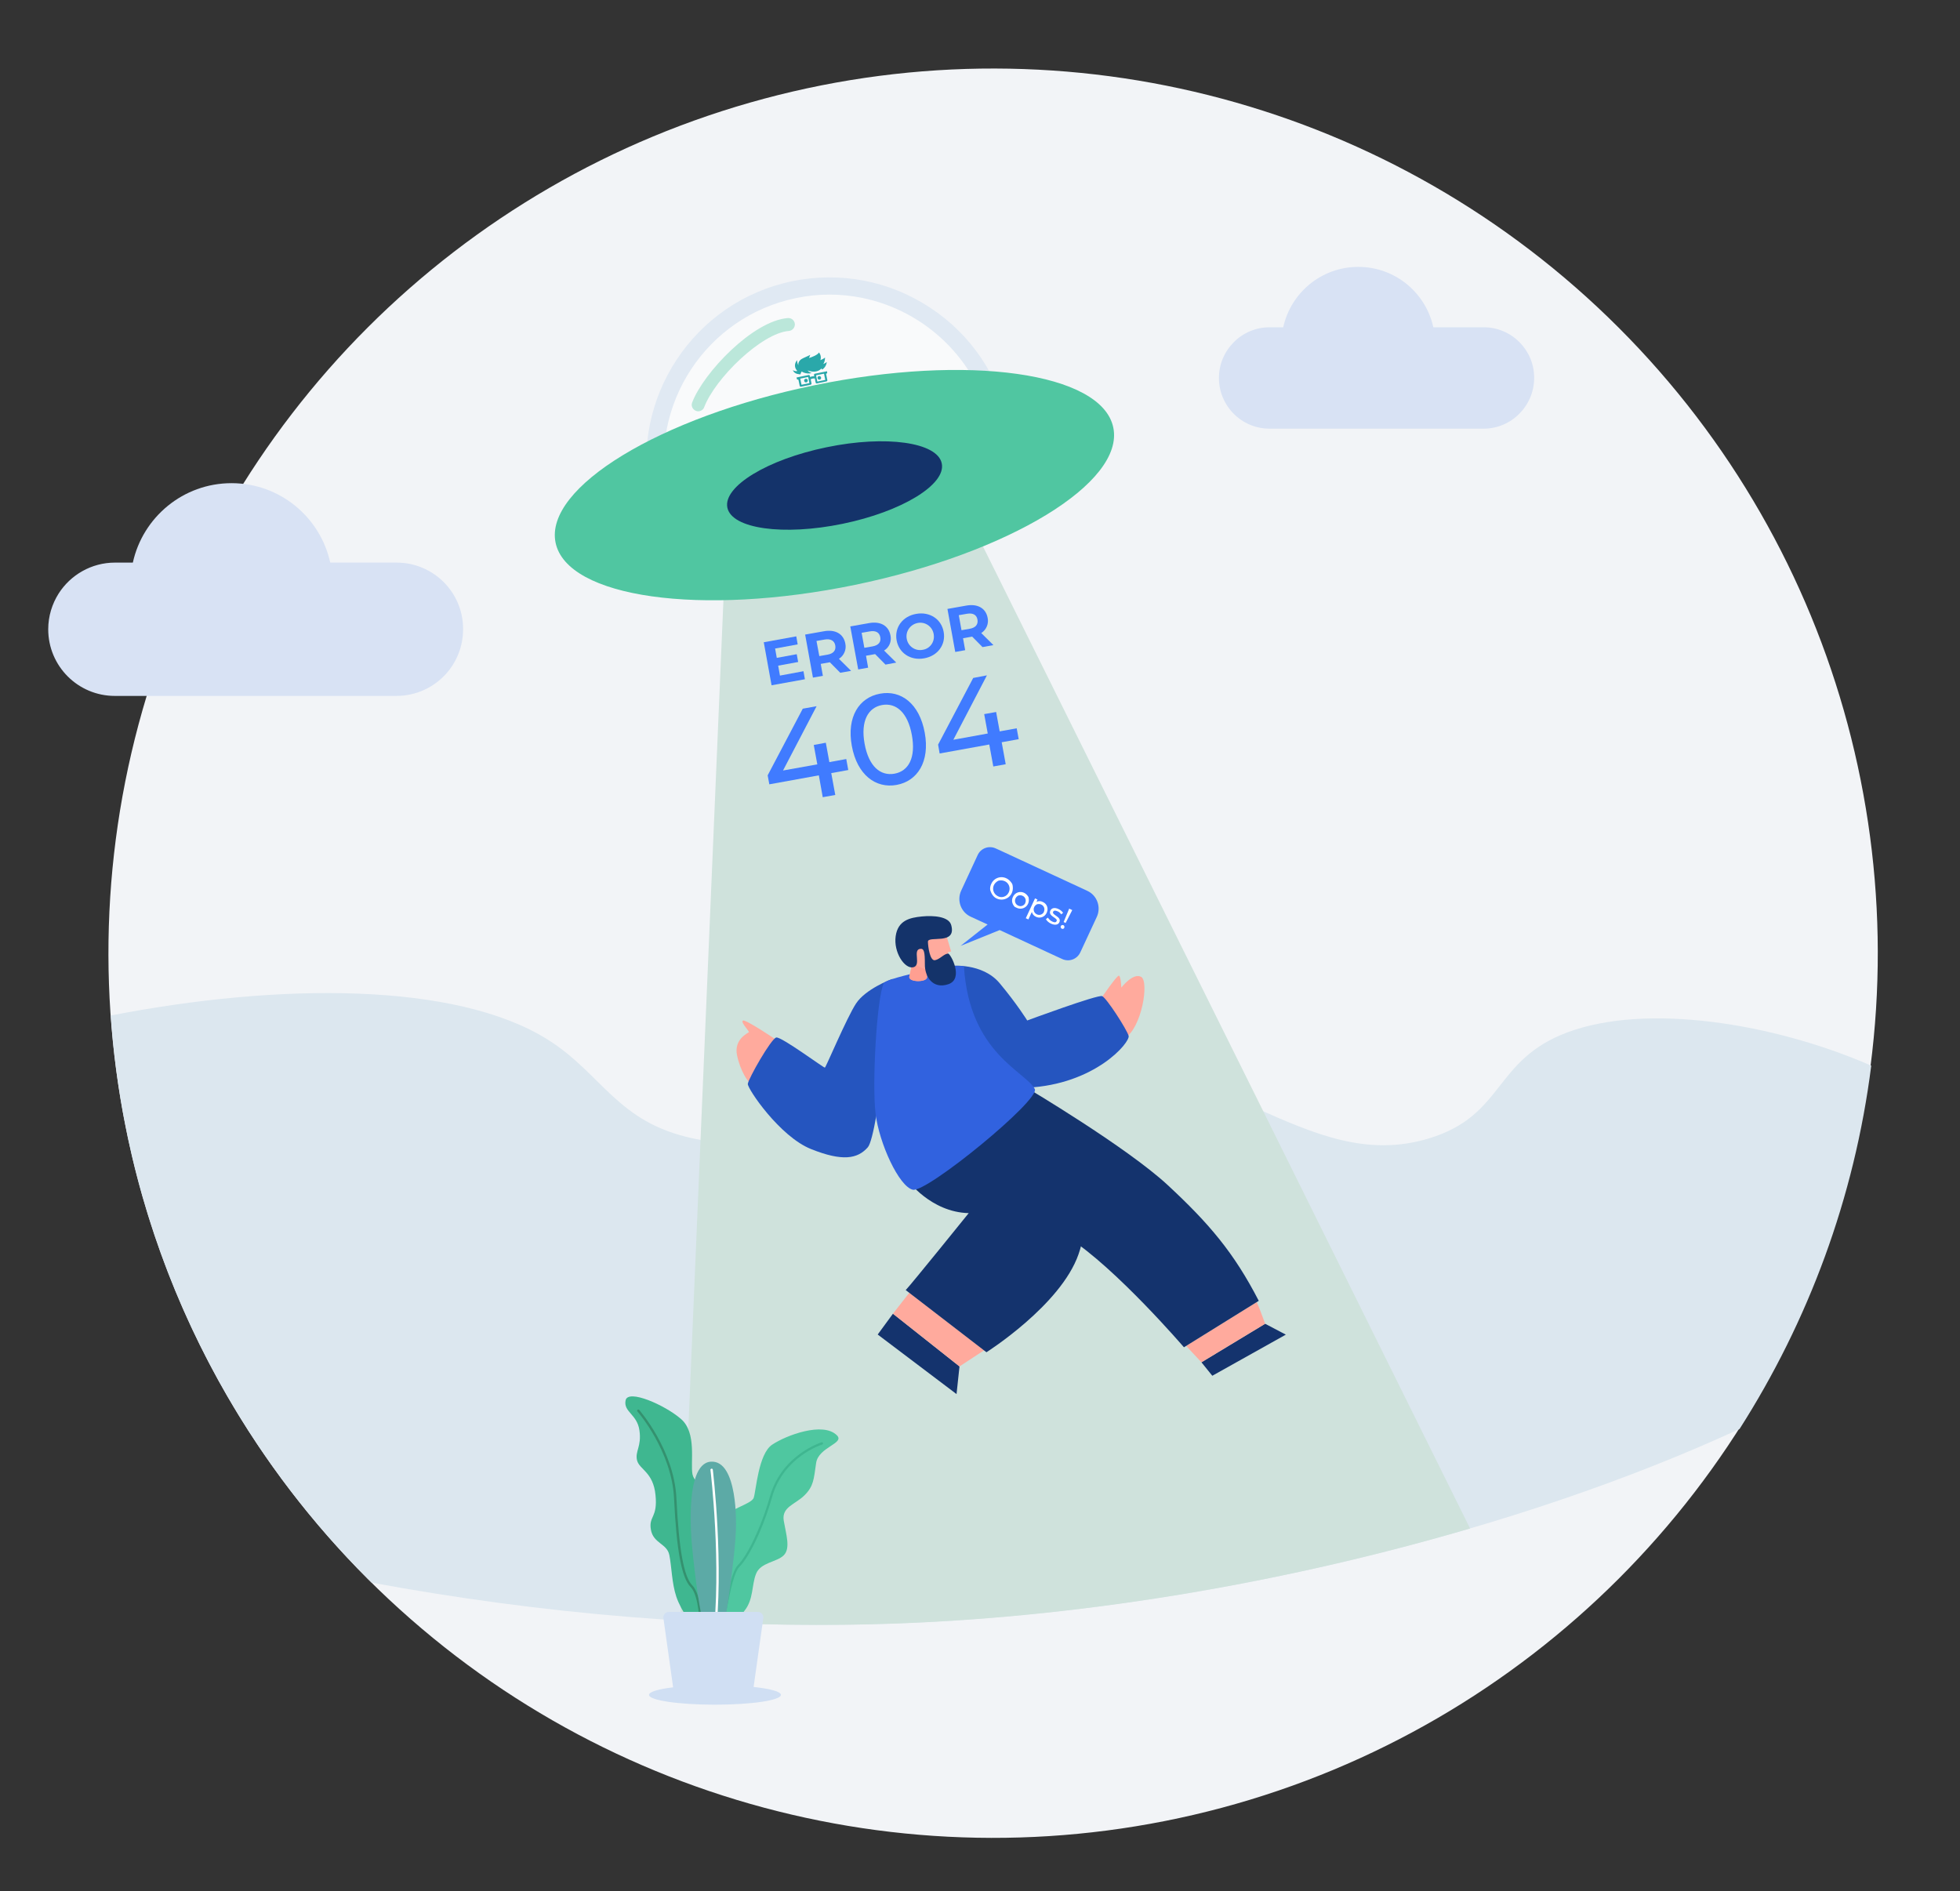 <?xml version="1.0" encoding="utf-8"?>
<!-- Generator: Adobe Illustrator 27.8.1, SVG Export Plug-In . SVG Version: 6.00 Build 0)  -->
<svg version="1.1" id="illustration-01" xmlns="http://www.w3.org/2000/svg" xmlns:xlink="http://www.w3.org/1999/xlink" x="0px"
	 y="0px" viewBox="0 0 1658.3 1600" style="enable-background:new 0 0 1658.3 1600;" xml:space="preserve">
<rect x="0" y="0" width="1658.3" height="1600" fill="#333333" stroke="none"/>
<style type="text/css">
	.st0{fill:#F2F4F7;}
	.st1{fill:#DCE7EF;}
	.st2{fill:#CFE2DC;}
	.st3{fill:#D8E2F4;}
	.st4{opacity:0.56;fill:#FFFFFF;}
	.st5{fill:#E0E9F3;}
	.st6{fill:#2AA8AA;}
	.st7{opacity:0.36;fill:#50C6A1;}
	.st8{fill:#50C6A1;}
	.st9{fill:#14336A;}
	.st10{fill:#14336D;}
	.st11{fill:#FFAA9D;}
	.st12{fill:#2555BF;}
	.st13{fill:#3162DF;}
	.st14{fill:#FF9F91;}
	.st15{fill:#407BFF;}
	.st16{fill:#FFFFFF;}
	.st17{fill:#3FB790;}
	.st18{fill:#34916F;}
	.st19{fill:#4FC7A0;}
	.st20{fill:#3FB690;}
	.st21{fill:#5CAAA6;}
	.st22{fill:#D0DFF3;}
</style>
<g>
	
		<ellipse transform="matrix(0.707 -0.707 0.707 0.707 -324.116 830.448)" class="st0" cx="840.4" cy="806.5" rx="748.6" ry="748.6"/>
	<path class="st1" d="M1326,873.5c-62.9,23.6-52.8,70.4-117.4,89.8c-104.2,31.2-176.5-76.9-331.6-71.8
		c-138,4.6-185.9,93.7-290.1,71.8c-65-13.6-77.3-54.8-123.6-83.8c-77.6-48.6-226.5-48.1-369.6-20.3c13,187.3,95,355.7,220.7,479.8
		c141.4,26.2,295.2,40.1,445.3,34.5c263.7-9.8,530.4-80.4,712.1-164.5c58.1-91,97.2-195.3,111.4-307.4
		C1500.5,865.6,1393.1,848.4,1326,873.5z"/>
	<path class="st2" d="M1068.8,940.2L796.8,392.1c-3.7-17.9-47.3-24.1-97.4-13.7c-50.1,10.3-87.7,33.2-84,51.1l-22.7,534.9
		l-17.2,406.8c61.2,3.7,122.9,4.7,184,2.4c167.8-6.2,336.8-37.1,484.3-80.4L1068.8,940.2z"/>
	<path class="st3" d="M1285.6,289.5c-7.8-7.8-18.5-12.6-30.3-12.6h-42.6c-6.4-29.2-32.3-51.1-63.5-51.1s-57.1,21.9-63.5,51.1h-11.5
		c-11.8,0-22.6,4.8-30.3,12.6c-7.8,7.8-12.6,18.5-12.6,30.3v0c0,13.1,5.9,24.8,15.1,32.7c7.5,6.4,17.2,10.2,27.7,10.2h181
		c11.8,0,22.6-4.8,30.3-12.6c7.8-7.8,12.6-18.5,12.6-30.3v0C1298.1,308,1293.3,297.3,1285.6,289.5z"/>
	<path class="st3" d="M375.4,492.5c-10.2-10.2-24.3-16.5-39.9-16.5h-56.1c-8.4-38.4-42.6-67.2-83.5-67.2s-75.1,28.8-83.5,67.2H97.3
		c-20,0-37.7,10.5-47.7,26.2c-5.5,8.7-8.8,19.1-8.8,30.2v0c0,15.6,6.3,29.7,16.5,39.9c10.2,10.2,24.3,16.5,39.9,16.5h238.2
		c16.6,0,31.6-7.2,41.9-18.6c9-10,14.5-23.2,14.5-37.8v0C391.9,516.8,385.6,502.7,375.4,492.5z"/>
	<g>
		<g>
			<path class="st4" d="M846.2,359.7c4.1,19.9,4,39.8,0.2,58.6l-271.2,47.2c-8.4-13.9-14.5-29.4-18-46.2
				C540.8,339.4,592.2,261.4,672,245C751.8,228.5,829.8,279.9,846.2,359.7z"/>
			<path class="st5" d="M573.8,472.7c-2-0.4-3.8-1.6-4.9-3.4c-9-15-15.3-31.3-18.9-48.5c-17.2-83.6,36.8-165.7,120.4-182.9
				c40.5-8.3,81.9-0.4,116.4,22.3c34.6,22.7,58.2,57.6,66.5,98.1l0,0c4.2,20.5,4.3,41.2,0.2,61.5c-0.6,3-3,5.3-6,5.8l-271.2,47.2
				C575.6,472.9,574.7,472.8,573.8,472.7z M729.3,252c-17.9-3.6-36.8-3.8-55.8,0.2c-75.7,15.6-124.6,89.8-109,165.5
				c2.9,14,7.8,27.2,14.6,39.6l261-45.4c2.7-16.8,2.4-33.8-1.1-50.7C827.3,304.5,782.7,262.8,729.3,252z"/>
			<g id="Nerd_-_Dark" transform="translate(0 0)">
				<g>
					<g id="Group_1391">
						<path id="Path_2802" class="st6" d="M696.6,308c1-1.7,1.5-3.6,1.4-5.6c-0.5,0.9-2.9,1.9-3.9,2.3c0.8-2.2,0.3-4.7-1.2-6.5
							c-1,2.1-6.3,4.1-8.4,4.7c0.6-1.4,1-2.7,1-2.7s-0.8,0.6-5.9,2.8s-4.1,6.1-4.1,6.1c-0.7-1.3-1.1-2.8-1.1-4.4
							c-2.5,3-2.4,6.4,0.2,9.2c-1.2,0.3-2.6,0-3.8-0.7c0.8,1.9,2.5,3.1,4.5,3.3c0.6,0.1,1.1,0.1,1.9,0.3c0.2-0.9,0.6-1.7,1.1-2.5
							c0.4,0.3,0.9,0.5,1.4,0.8c2.2,0.9,4.8,1.2,7.1,0.5c-1.4-0.4-2.6-1.1-3.5-2.2c4.3,1.7,8.8,1.4,11.7-1.6
							c0.3,0.3,0.5,0.6,0.6,0.9c2.2-1.4,3.6-3.7,3.9-6.4C698.6,307,697.6,307.6,696.6,308"/>
						<path id="Path_2803" class="st6" d="M689.4,316.2c-0.4,0.1-0.8,0.5-0.7,1.1l0.2,1c-1.2,0-2.4,0.2-3.5,0.7l-0.2-1
							c-0.1-0.4-0.5-0.8-1.1-0.7l-10.2,2.1l0.5,1.7c0,0,1.1-0.2,1.2,0.5l1,4.9c0.1,0.4,0.5,0.8,1.1,0.7l8.2-1.7
							c0.4-0.1,0.8-0.5,0.7-1.1l-0.7-3.5c1.1-0.6,2.2-0.8,3.5-0.7l0.7,3.5c0.1,0.4,0.5,0.8,1.1,0.7l8.1-1.7c0.4-0.1,0.8-0.5,0.7-1.1
							l-1-4.9c-0.2-0.8,0.9-0.9,0.9-0.9l-0.2-1.7L689.4,316.2z M684.8,324c0,0.1-0.1,0.2-0.1,0.2l0,0l-6.4,1.3
							c-0.1,0-0.2-0.1-0.2-0.1l0,0l-1-4.9c0-0.1,0.1-0.2,0.1-0.2l6.4-1.3c0.1,0,0.2,0.1,0.2,0.1L684.8,324z M698.2,321.3
							c0,0.1-0.1,0.2-0.1,0.2l-6.4,1.3c-0.1,0-0.2-0.1-0.2-0.1l0,0l-1-4.9c0-0.1,0.1-0.2,0.1-0.3l0,0l6.4-1.3c0.1,0,0.2,0.1,0.2,0.1
							L698.2,321.3z"/>
						<path id="Path_2804" class="st6" d="M683.4,321.7c0.2,0.8-0.4,1.7-1.2,1.8c-0.8,0.2-1.7-0.4-1.8-1.2c-0.2-0.8,0.4-1.7,1.2-1.8
							C682.4,320.3,683.3,320.9,683.4,321.7L683.4,321.7"/>
						<path id="Path_2805" class="st6" d="M694.7,319.4c0.2,0.8-0.4,1.7-1.2,1.8c-0.8,0.2-1.7-0.4-1.8-1.2c-0.2-0.8,0.4-1.7,1.2-1.8
							C693.6,318,694.5,318.6,694.7,319.4L694.7,319.4"/>
					</g>
				</g>
			</g>
			<path class="st7" d="M590.7,348c-0.6,0-1.3-0.1-1.9-0.4c-2.8-1.1-4.3-4.2-3.2-7c9.6-25.3,51.4-69.2,81-71.5c3.1-0.2,5.6,2,5.9,5
				c0.2,3-2,5.6-5,5.9c-23.1,1.8-62.4,40-71.7,64.5C595,346.7,592.9,348,590.7,348z"/>
		</g>
		
			<ellipse transform="matrix(0.979 -0.202 0.202 0.979 -68.359 150.925)" class="st8" cx="706.2" cy="410.8" rx="241" ry="86.2"/>
		<path class="st9" d="M796.8,392.1c3.7,17.9-33.9,40.8-84,51.1c-50.1,10.3-93.7,4.2-97.4-13.7c-3.7-17.9,33.9-40.8,84-51.1
			C749.6,368,793.2,374.2,796.8,392.1z"/>
	</g>
	<g>
		<polygon class="st10" points="1016.5,1152.6 1025.7,1164 1087.9,1129.2 1070.4,1120 		"/>
		<path class="st11" d="M1016.5,1152.6l53.9-32.6c0,0-5-13.9-7.1-18.3l-59.8,37L1016.5,1152.6z"/>
		<path class="st10" d="M868.6,920.3c0,0,84.7,50.2,119.4,82.4c34.8,32.3,56,57.1,77,97.9l-63.3,39.3c0,0-57.7-67.2-97.7-92.7
			c-40-25.5-108.6-89.3-108.6-89.3L868.6,920.3z"/>
		<polygon class="st10" points="755.5,1111.5 742.6,1129.1 809.3,1179.5 811.8,1156.1 		"/>
		<polygon class="st11" points="755.5,1111.5 811.8,1156.1 832.7,1142.4 769.4,1093.7 		"/>
		<path class="st10" d="M767.6,998.2c0,0,19.7,27.4,52,28.2c0,0-48.8,60.5-53.3,65.1l68.3,52.6c0,0,62.8-39.7,77.9-82.9
			c15.1-43.2-12.2-66.1-36.8-82.9c-24.7-16.9-55.9-27.2-55.9-27.2L767.6,998.2z"/>
		<path class="st11" d="M930.9,845.7c0,0,14.2-20.8,15.8-20.2c1.7,0.6,2,10.1,2,10.1s9.9-12.9,16.8-9.1c6.9,3.8,0.6,43.3-14,52
			L930.9,845.7z"/>
		<path class="st12" d="M804.5,817.2c0,0,26.6-2.9,41.3,14.7c14.7,17.6,23.3,31.5,23.3,31.5s59.7-22.1,63.4-20.6
			c3.7,1.5,20.9,28.2,22.4,33.6c1.5,5.4-28.3,41.2-86.2,43.9C810.8,923,789.4,837.9,804.5,817.2z"/>
		<path class="st11" d="M657.1,880c0,0-26.3-17.8-28.5-16.5c-2.3,1.3,5.6,9.1,5,9.8c-0.6,0.7-12.9,5.9-10,19.6
			c2.9,13.7,9.3,22.7,12.2,24.7L657.1,880z"/>
		<path class="st12" d="M755,828.3c-1.9,0.5-22.8,8.7-30.7,20.7c-7.9,12-25.5,54-26.4,54.3c-0.9,0.3-36.8-26.3-41.1-25.5
			c-4.3,0.8-23.8,35.1-24.1,39.3c-0.2,4.2,27,44.5,53.5,55.1c26.5,10.6,39.4,8.4,48.1-1.6C742.9,960.5,756.9,827.8,755,828.3z"/>
		<path class="st13" d="M875.5,921.4c4.8,9.1-91.5,88-103.2,85.2c-11.7-2.8-28.4-39.1-31.5-64.3c-3.1-25.2,1-98.6,7-110.5
			c2.4-4.8,67.5-18.1,67.8-13.7C820.3,891.2,867.7,906.5,875.5,921.4z"/>
		<g>
			<path class="st11" d="M799.6,787.8l5.1,17.2l-2.6,0.6c0,0,1.9,14.9-8.8,15.4c-3.1,0.2-7.5-1.3-8.4-0.5c-1.1,0.9-0.6,5-0.5,6.2
				c0.1,4.6-16.3,4.5-15-0.6c1.2-4.9,3-11.6,1.8-13c-4.1-4.9-8.7-18.5,3.9-27C785.1,779.4,797.8,781.9,799.6,787.8z"/>
			<path class="st14" d="M769.3,826.1c1.2-4.9,3-11.6,1.8-13c0,0,8.4,7.4,14.1,7.2c0,0,0,0,0,0c-0.2,0-0.3,0.1-0.4,0.2
				c-1.1,0.9-0.6,5-0.5,6.2C784.4,831.4,768.1,831.3,769.3,826.1z"/>
			<path class="st9" d="M778.6,802.8c-6.8,0.7,1.3,14.1-6,15.6c-7.3,1.5-16.7-12.8-14.8-26.3c1.9-13.5,12.1-15.7,22.1-16.7
				c10-1,22.9,0,24.9,7.3c4.8,17.4-19.8,8.5-19.7,14.1c0.1,4.3,1.7,16.4,6,15.6c4.3-0.9,7.6-5.5,11.1-5.6c2,0,13.6,21.3,0.2,25.9
				c-13.3,4.5-20.1-6.5-19.9-17C782.5,805.5,781.9,802.4,778.6,802.8z"/>
		</g>
	</g>
	<g id="freepik--speech-bubble--inject-8">
		<path class="st15" d="M847.2,720l72.7,33.7c8.3,3.8,11.9,13.7,8.1,22c0,0,0,0,0,0l-14,30.1c-2.7,5.8-9.5,8.3-15.3,5.6l-4.6-2.1
			l-48.3-22.4l-33.1,13.4l22.9-18.1l-14.3-6.6c-8.3-3.8-11.9-13.7-8.1-22c0,0,0,0,0,0l14-30.2c2.7-5.8,9.5-8.2,15.2-5.6L847.2,720z"
			/>
		<path class="st16" d="M838.6,748c2.8-6.7,12.3-8.5,17.4-0.8c0.3,0.5,0.6,1,0.7,1.6c1.8,9-6.3,14.4-13,11.6c-2.5-1-4.5-3.1-5.8-7
			c-0.1-0.4-0.2-0.8-0.2-1.2C837.7,750.7,838,749.3,838.6,748z M853.5,754.9c2.3-4.8-1.4-11-8.2-9.9c-0.3,0-0.6,0.2-0.9,0.3
			c-6,3.4-5,10.5-0.2,12.9c0,0,0.1,0,0.1,0.1c3.3,1.7,7.4,0.3,9-3C853.4,755.1,853.5,755,853.5,754.9z"/>
		<path class="st16" d="M857,758.9c2.2-5,9.4-6.1,13-0.2c0.2,0.3,0.3,0.6,0.3,0.9c1.3,6.8-4.8,10.8-9.8,8.6l-1.5-0.7
			c-0.3-0.1-0.6-0.3-0.8-0.6C856,764.3,855.8,761.3,857,758.9z M867.5,763.8c1.4-3.3-1.4-7.3-6-6.1c0,0,0,0,0,0
			c-4,2.3-3.3,7.1-0.1,8.5c2.2,1.1,4.9,0.2,6-2C867.4,764.1,867.5,764,867.5,763.8z"/>
		<path class="st16" d="M885.6,772.2c-1.4,3.4-5.2,5-8.6,3.7c-0.2-0.1-0.4-0.2-0.6-0.3c-1.7-0.7-2.9-2.2-3.4-4l-2.9,6.3l-2.2-1
			l7.8-16.8l2.1,1l-0.9,2c1.7-0.9,3.7-0.9,5.3,0c3.4,1.4,5,5.2,3.6,8.6C885.8,771.8,885.7,772,885.6,772.2z M883.3,771.2
			c1.4-3.3-1.4-7.3-6-6.1c-4,2.3-3.3,7-0.1,8.5c2.2,1.1,4.9,0.2,6-2C883.2,771.4,883.3,771.3,883.3,771.2z"/>
		<path class="st16" d="M884.9,777.7l1.7-1.3c0.9,1.4,2.2,2.6,3.7,3.3c2.1,1,3.2,0.7,3.7-0.4c1.3-2.8-7.6-4-5.3-8.9
			c1-2.2,3.7-2.8,6.8-1.3c1.6,0.7,2.9,1.8,4,3.2l-1.7,1.3c-0.7-1.2-1.8-2.1-3.1-2.6c-2-0.9-3.2-0.6-3.7,0.4
			c-1.3,2.9,7.5,4.1,5.3,8.9c-1,2.2-3.7,2.7-7,1.2C887.5,780.7,885.9,779.4,884.9,777.7z"/>
		<path class="st16" d="M897.5,783.6c0.4-0.8,1.3-1.2,2.2-0.8c0,0,0,0,0.1,0c0.8,0.5,1,1.5,0.6,2.3c-0.4,0.7-1.2,1-1.9,0.7
			C897.5,785.4,897.2,784.4,897.5,783.6C897.5,783.6,897.5,783.6,897.5,783.6z M904.6,768.8l2.6,1.2l-5.6,10.9l-1.7-0.8L904.6,768.8
			z"/>
	</g>
	<g>
		<polygon class="st15" points="716,642.2 701.7,644.8 698.7,628.4 688.5,630.3 691.5,646.7 662.5,651.9 690.9,597.5 679.2,599.6 
			649.5,656 650.9,663.6 692.8,656 696.1,674.5 706.7,672.6 703.3,654.1 717.7,651.5 		"/>
		<path class="st15" d="M744.6,586.9c-17.7,3.2-28.4,19.6-23.9,44.2c4.5,24.6,20.3,36.2,37.9,33s28.3-19.6,23.8-44.2
			C777.9,595.3,762.3,583.6,744.6,586.9z M756.8,654.6c-11.9,2.1-21.8-6.1-25.3-25.4s3.1-30.6,14.8-32.7s21.7,6.1,25.2,25.4
			C775,641.2,768.7,652.4,756.8,654.6z"/>
		<polygon class="st15" points="861.9,625.4 860.2,616.2 845.8,618.8 842.8,602.4 832.7,604.2 835.7,620.6 806.6,625.9 835,571.4 
			823.4,573.6 793.7,630 795,637.5 837,629.9 840.4,648.5 850.9,646.6 847.5,628 		"/>
	</g>
	<g id="freepik--Text--inject-8">
		<path class="st15" d="M679.8,567.9l1.2,6.8l-28.2,5.1l-6.6-36.4l27.5-5l1.2,6.8l-19.1,3.5l1.4,7.9l16.9-3.1l1.2,6.6l-16.9,3.1
			l1.5,8.4L679.8,567.9z"/>
		<path class="st15" d="M710.9,569.2l-8.8-8.9l-0.4,0.1l-7.3,1.3l1.8,10.1l-8.4,1.5l-6.6-36.4l15.8-2.8c9.7-1.8,16.7,2.2,18.2,10.4
			c1.1,5-1.1,10.2-5.4,12.9l10.3,10.2L710.9,569.2z M697.7,541.1l-6.9,1.2l2.4,12.8l6.9-1.2c5.2-0.9,7.3-3.8,6.6-7.8
			S702.8,540.2,697.7,541.1L697.7,541.1z"/>
		<path class="st15" d="M749.2,562.3l-8.8-8.9l-0.4,0.1l-7.3,1.3l1.8,10.1l-8.4,1.5l-6.7-36.4l15.8-2.8c9.7-1.8,16.7,2.2,18.2,10.4
			c1.1,5-1,10.2-5.4,12.8l10.3,10.2L749.2,562.3z M735.9,534.2l-6.9,1.2l2.3,12.7l6.9-1.2c5.2-0.9,7.3-3.8,6.6-7.7
			C744.1,535.2,741.1,533.3,735.9,534.2z"/>
		<path class="st15" d="M758.6,541.8c-2-10.8,5-20.4,16.5-22.4c11.5-2.1,21.4,4.4,23.3,15.2c2,10.9-5.1,20.4-16.5,22.4
			C770.5,559.1,760.6,552.6,758.6,541.8z M789.9,536.2c-1.2-6.3-7.3-10.4-13.6-9.1s-10.4,7.3-9.1,13.6c1.2,6.2,7.2,10.3,13.4,9.1
			c6.2-0.9,10.4-6.7,9.4-12.9C790.1,536.7,790,536.4,789.9,536.2L789.9,536.2z"/>
		<path class="st15" d="M831.3,547.5l-8.8-8.9l-0.4,0.1l-7.3,1.3l1.8,10.1l-8.4,1.5l-6.6-36.4l15.8-2.8c9.7-1.8,16.7,2.2,18.2,10.3
			c1.1,5-1.1,10.2-5.4,12.9l10.3,10.2L831.3,547.5z M818.1,519.3l-6.9,1.2l2.3,12.7l6.9-1.2c5.2-0.9,7.3-3.8,6.6-7.8
			S823.2,518.4,818.1,519.3z"/>
	</g>
	<g>
		<g>
			<g>
				<path class="st17" d="M529.3,1184.8c-2,9.8,9.8,11.7,11.7,25.4c2,13.7-3.9,17.6-2,25.4c2,7.8,13.7,9.8,15.6,29.3
					c2,19.5-5.9,17.6-3.9,29.3c2,11.7,13.7,11.7,15.6,21.5c2,9.8,2,23.4,5.9,35.2c3.9,11.7,15.6,29.3,21.5,29.3
					c5.9,0,21.5-33.2,17.6-43c-3.9-9.8-9.8-11.7-9.8-19.5s7.8-27.3,5.9-41c-2-13.7-19.5-19.5-21.5-29.3c-2-9.8,3.9-35.2-9.8-46.9
					C562.5,1188.7,531.3,1175,529.3,1184.8z"/>
				<path class="st18" d="M592.9,1376.8c-0.5,0-1-0.4-1-1c0-0.3-0.2-25.6-7.6-33.1c-7.5-7.5-11.9-30.6-14-74.9
					c-1.9-40.2-30.7-73.3-31-73.6c-0.4-0.4-0.3-1,0.1-1.4c0.4-0.4,1-0.3,1.4,0.1c0.3,0.3,29.6,33.9,31.5,74.8
					c2.1,43.1,6.3,66.5,13.4,73.6c8,8,8.2,33.4,8.2,34.5C593.8,1376.3,593.4,1376.8,592.9,1376.8
					C592.9,1376.8,592.9,1376.8,592.9,1376.8z"/>
			</g>
			<g>
				<path class="st19" d="M708.1,1214.4c6.9,6.9-15.6,9.8-17.6,23.4c-2,13.7-2,19.5-9.8,27.3c-7.8,7.8-19.5,9.8-17.6,21.5
					c2,11.7,5.9,23.4,0,29.3c-5.9,5.9-19.5,5.9-23.4,15.6c-3.9,9.8-2,21.5-9.8,31.3c-7.8,9.8-19.5,29.3-29.3,25.4
					c-9.8-3.9-3.9-48.8,0-56.6c3.9-7.8,7.8-13.7,7.8-19.5c0-5.9-2-15.6,2-25.4c3.9-9.8,25.4-13.7,27.3-19.5
					c2-5.9,3.9-37.1,15.6-44.9C665.1,1214.4,696.4,1202.6,708.1,1214.4z"/>
				<path class="st20" d="M603.7,1384.9c-0.2,0-0.3,0-0.5-0.1c-0.5-0.3-0.6-0.9-0.3-1.3c0.1-0.1,7.9-13.2,9.6-19.8
					c0.4-1.7,0.9-4.3,1.5-7.3c2.2-10.8,5.4-27.2,10.4-32.3c7.3-7.3,18.9-29.6,27.1-58.2c10.1-35.2,43.3-45.5,43.6-45.6
					c0.5-0.2,1.1,0.1,1.2,0.7c0.2,0.5-0.1,1.1-0.7,1.2c-0.3,0.1-32.6,10.1-42.3,44.3c-8.3,28.9-20.1,51.6-27.6,59
					c-4.6,4.6-7.9,21.3-9.9,31.3c-0.6,3-1.1,5.6-1.6,7.4c-1.7,6.9-9.4,19.8-9.8,20.4C604.4,1384.7,604,1384.9,603.7,1384.9z"/>
			</g>
			<g>
				<path class="st21" d="M601.2,1236.7c-23.4,2-15.6,72.3-15.6,72.3c5.9,60.6,13.7,87.9,19.5,89.9c5.9,2,17.6-85.9,17.6-107.4
					C622.7,1291.4,624.6,1234.8,601.2,1236.7z"/>
				<path class="st16" d="M604.1,1389.1c0,0-0.1,0-0.1,0c-0.5-0.1-0.9-0.6-0.9-1.1c7.7-63.6-1.9-143.5-2-144.3
					c-0.1-0.5,0.3-1,0.9-1.1c0.5-0.1,1,0.3,1.1,0.9c0.1,0.8,9.7,80.9,2,144.8C605,1388.7,604.6,1389.1,604.1,1389.1z"/>
			</g>
			<path class="st22" d="M637.6,1427.3l8.2-58.2c0.4-2.8-1.8-5.3-4.6-5.3h-75.3c-2.8,0-5,2.5-4.6,5.3l8.2,58.5
				c-12.5,1.5-20.4,3.8-20.4,6.4c0,4.6,25,8.3,55.8,8.3s55.8-3.7,55.8-8.3C660.7,1431.2,651.6,1428.8,637.6,1427.3z"/>
		</g>
	</g>
</g>
</svg>
